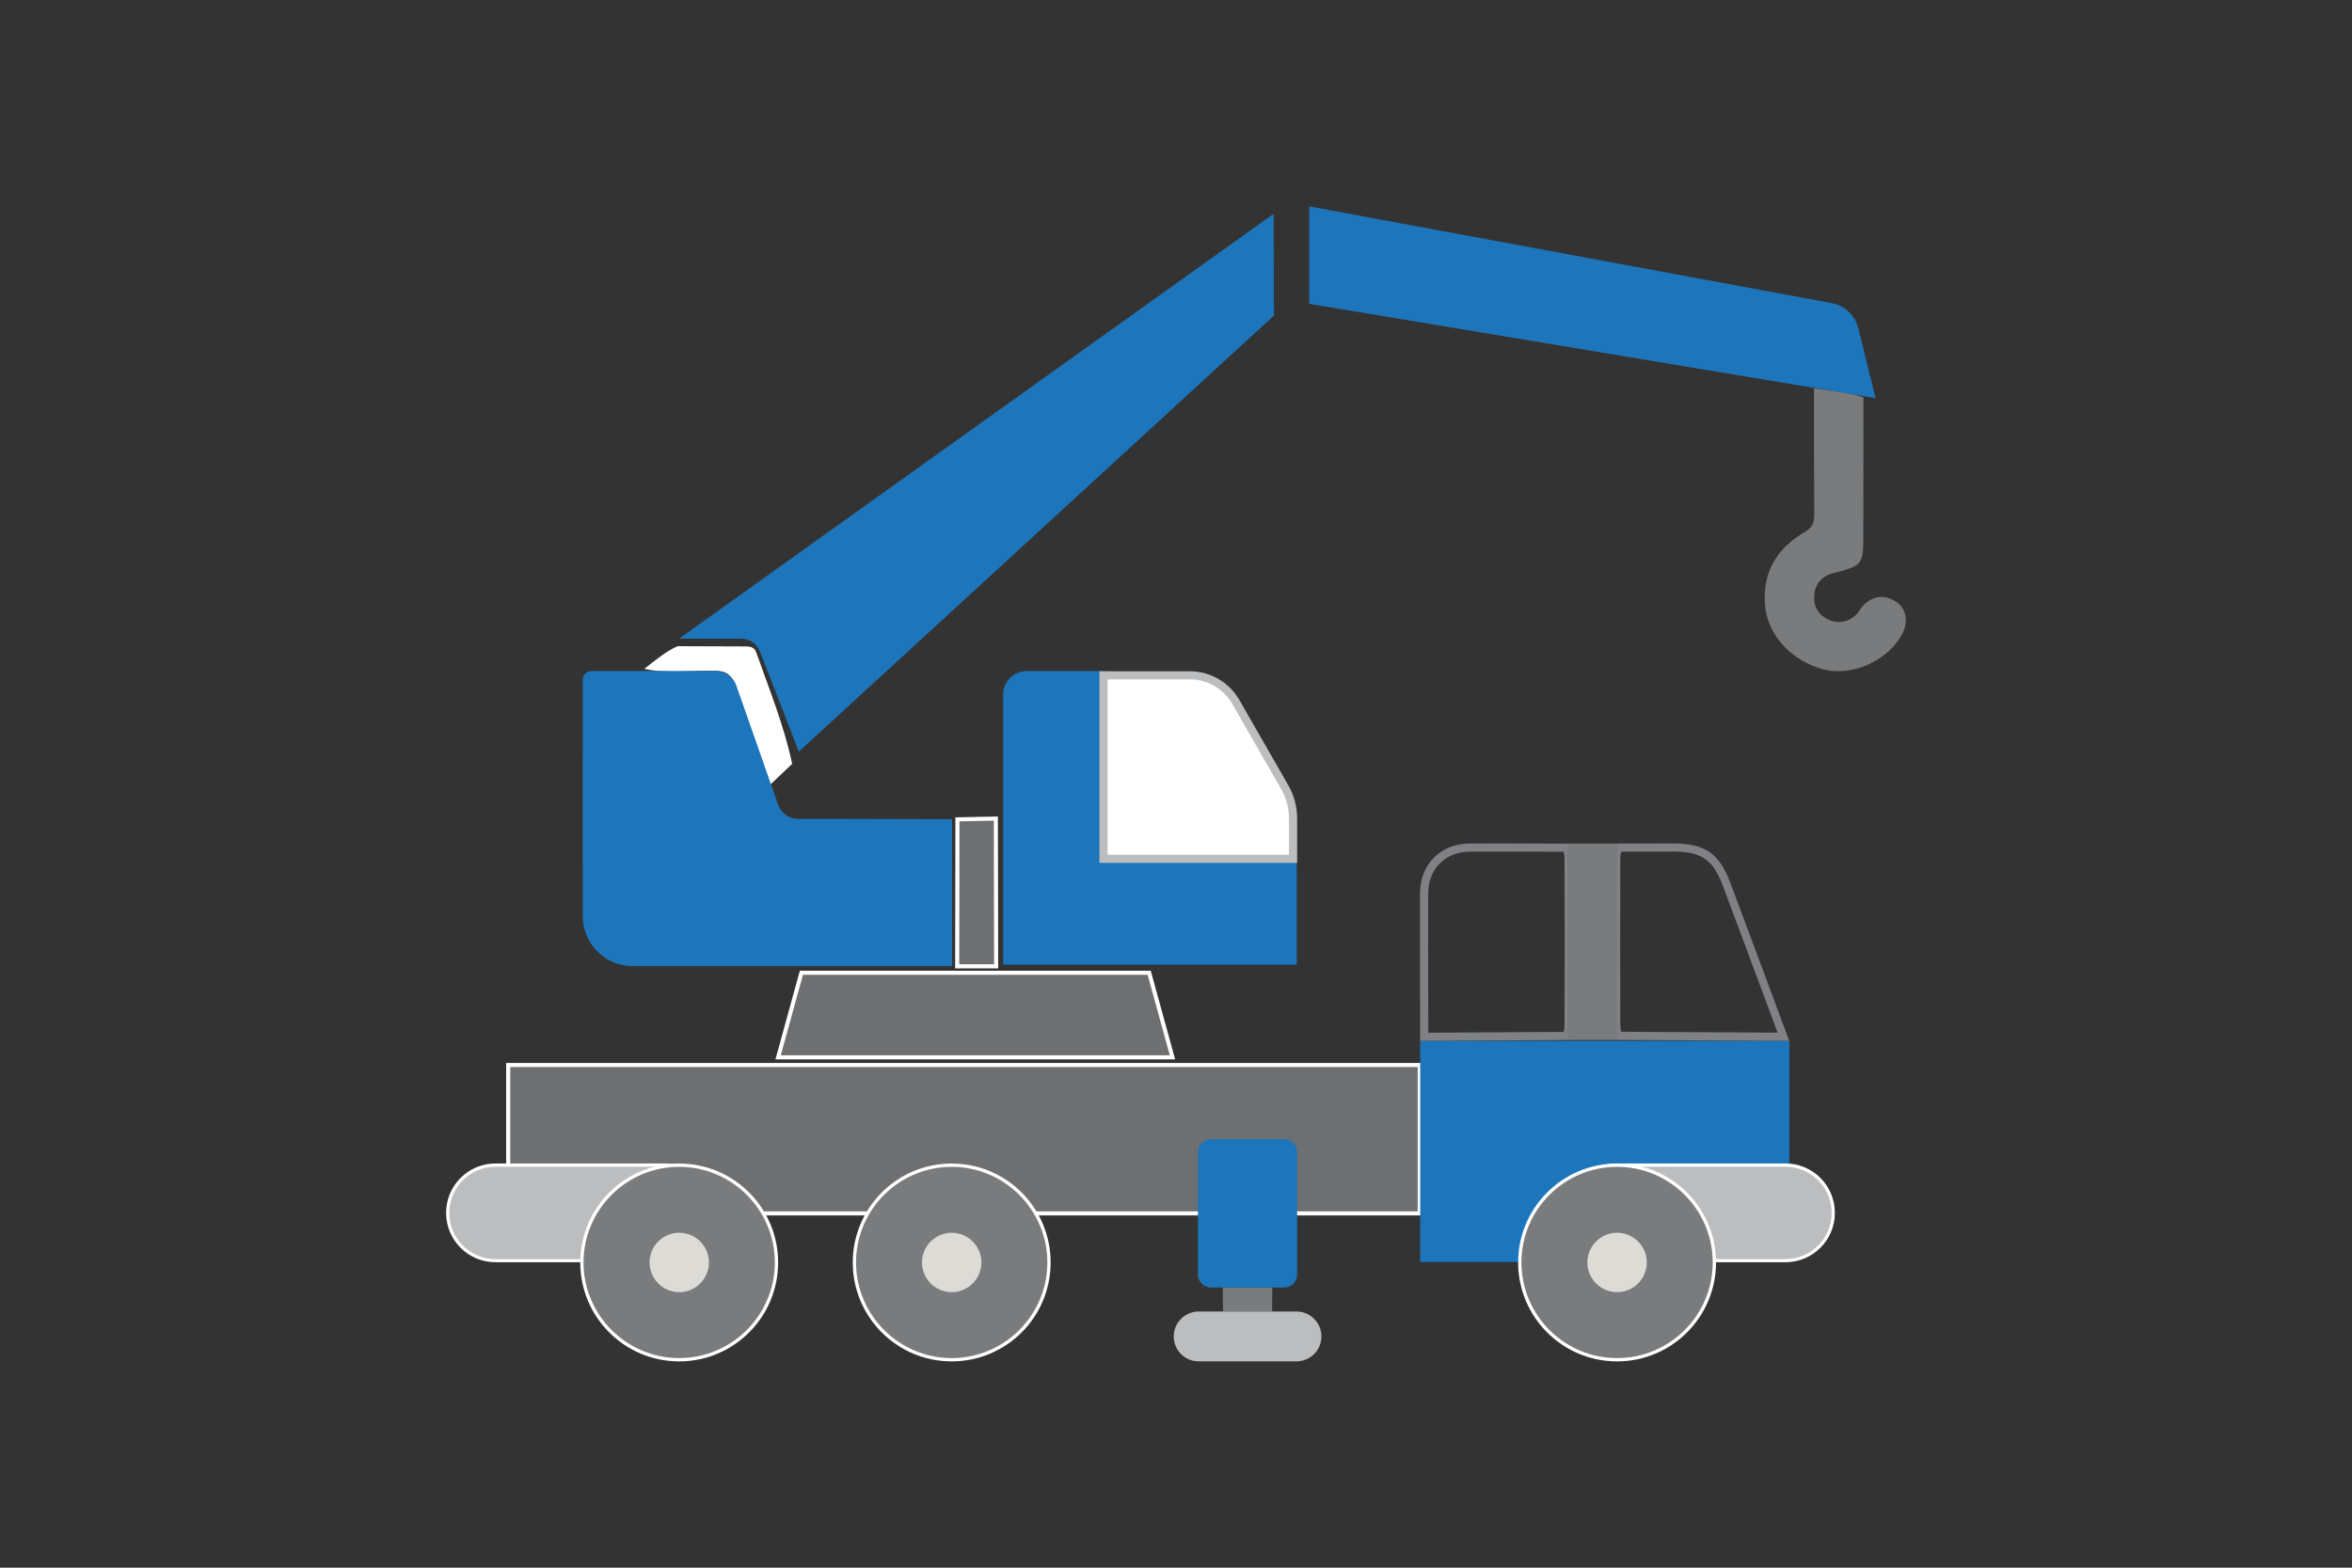 <?xml version="1.0" encoding="utf-8"?>
<!-- Generator: Adobe Illustrator 24.1.3, SVG Export Plug-In . SVG Version: 6.00 Build 0)  -->
<svg version="1.1" id="Layer_1" xmlns="http://www.w3.org/2000/svg" xmlns:xlink="http://www.w3.org/1999/xlink" x="0px" y="0px"
	 viewBox="0 0 300 200" style="enable-background:new 0 0 300 200;" xml:space="preserve">
<rect x="0" y="0" width="300" height="200" fill="#333333" stroke="none"/>
<style type="text/css">
	.st0{fill:#1D76BB;}
	.st1{fill:#6E6F71;stroke:#FFFFFF;stroke-width:0.52;stroke-miterlimit:10;}
	.st2{fill:#808184;}
	.st3{fill:#797B7D;}
	.st4{fill:#FFFFFF;}
	.st5{fill:#BBBDBF;}
	.st6{fill:#DCDBD6;}
</style>
<g id="Layer_2_1_">
	<g>
		<path class="st0" d="M165.41,123.06h-37.46V88.63c0-1.67,1.35-3.02,3.02-3.02h8.9c14.11,0,25.54,11.44,25.54,25.54V123.06z"/>
		<g>
			<rect x="64.82" y="135.87" class="st1" width="116.27" height="18.93"/>
			<rect x="181.15" y="132.79" class="st0" width="47.08" height="28.21"/>
			<g>
				<path class="st2" d="M191.29,108.64c1.63,0,3.25,0.01,4.88,0.01c1.08,0,2.17,0.01,3.25,0.01c0.13,0.33,0.14,0.76,0.14,1.33v0.22
					c0.02,7.17,0.02,13.68,0,19.89v0.29c0,0.56,0,0.95-0.13,1.26l-8.91,0.05l-8.34,0.05c0-1.51-0.01-3.02-0.01-4.53
					c-0.01-4.35-0.02-8.84,0-13.26c0.01-3.1,2.18-5.28,5.27-5.31C188.72,108.64,190.01,108.64,191.29,108.64 M191.29,107.6
					c-1.29,0-2.58,0-3.87,0.01c-3.66,0.03-6.28,2.66-6.3,6.34c-0.02,6.28,0.01,12.56,0.02,18.84c6.27-0.04,12.55-0.07,18.82-0.11
					c0.72-0.73,0.63-1.68,0.63-2.57c0.02-6.63,0.02-13.26,0-19.89c0-0.9,0.06-1.84-0.62-2.59
					C197.09,107.63,194.19,107.6,191.29,107.6L191.29,107.6z"/>
			</g>
			<g>
				<path class="st2" d="M213.32,108.64c3.71,0,5.15,0.98,6.43,4.36c1.78,4.72,3.53,9.46,5.29,14.19l1.69,4.55l-19.93-0.11
					c-0.13-0.3-0.13-0.69-0.13-1.25v-0.29c-0.02-6.2-0.02-12.7,0-19.89v-0.22c0-0.58,0.01-1,0.14-1.33h1.64
					c1.62,0,3.24-0.01,4.86-0.01H213.32 M213.32,107.6L213.32,107.6c-2.36,0-4.72,0.01-7.07,0.02c-0.68,0.75-0.62,1.68-0.62,2.59
					c-0.02,6.63-0.02,13.26,0,19.89c0,0.9-0.09,1.84,0.63,2.57c7.32,0.04,14.64,0.08,21.96,0.12c-2.5-6.72-4.99-13.44-7.51-20.15
					C219.28,108.82,217.45,107.6,213.32,107.6L213.32,107.6z"/>
			</g>
			<path class="st3" d="M237.68,50.67c-2.06-0.62-4.19-0.82-6.3-1.12c0,5.36-0.01,10.72,0.03,16.08c0.01,1.08-0.25,1.69-1.28,2.29
				c-3.58,2.08-5.4,5.25-4.98,9.45c0.37,3.74,3.4,6.93,7.36,8.01c3.77,1.03,8.57-1.2,10.23-4.74c0.71-1.52,0.33-3.16-1.01-3.95
				c-1.48-0.88-2.88-0.67-4.09,0.57c-0.32,0.32-0.49,0.78-0.82,1.1c-1.04,1-2.25,1.29-3.59,0.69c-1.35-0.61-1.94-1.72-1.81-3.17
				c0.13-1.47,1.01-2.4,2.4-2.76c3.72-0.94,3.85-1.07,3.85-4.8C237.68,62.44,237.68,56.55,237.68,50.67z"/>
			<path class="st3" d="M206.26,132.68c-0.01-8.35-0.01-16.7-0.02-25.06c-2.09,0-4.18,0-6.26,0c-0.01,8.35-0.01,16.7-0.02,25.06
				C202.07,132.68,204.16,132.68,206.26,132.68z"/>
			<path class="st1" d="M122.09,123.28c1.66,0,3.31,0,4.97,0c-0.01-6.28-0.03-12.57-0.04-18.85c-1.63,0.03-3.27,0.06-4.9,0.1
				C122.11,110.78,122.1,117.03,122.09,123.28z"/>
			<path class="st4" d="M82.17,85.33c2.96,0.64,5.96,0.21,8.94,0.24c1.49,0.01,2.19,0.45,2.63,1.9c1.12,3.68,2.42,7.3,3.63,10.94
				c0.21,0.62,0.31,1.27,0.85,1.72c0.94-0.89,1.88-1.78,2.82-2.68c-1.04-4.91-2.93-9.54-4.59-14.24c-0.28-0.78-0.96-0.74-1.63-0.74
				c-2.8,0-5.6-0.02-8.4-0.03C84.84,83.15,83.54,84.29,82.17,85.33z"/>
			<path class="st3" d="M155.99,167.32c2.09,0,4.18,0,6.27,0c0.01-1.03,0.01-2.05,0.02-3.08c-2.1,0-4.21,0-6.31,0
				C155.98,165.26,155.98,166.29,155.99,167.32z"/>
			<path class="st0" d="M101.77,104.46c-1.13,0-2.13-0.72-2.51-1.78l-5.35-15.25c-0.38-1.1-1.42-1.83-2.58-1.83H75.48
				c-0.64,0-1.15,0.51-1.15,1.15l-0.02,18.68l0.02,9.33v2.11c0,3.53,2.86,6.39,6.39,6.39h40.72v-8.5v-10.25L101.77,104.46z"/>
			<path class="st0" d="M86.63,81.47h7.88c1.08,0,2.04,0.66,2.43,1.66l4.95,12.76l60.6-55.63l-0.03-12.99L86.63,81.47z"/>
			<path class="st0" d="M167,26.33v12.43l72.23,12.03l-2.2-8.92c-0.41-1.64-1.74-2.9-3.4-3.2L167,26.33z"/>
			<g>
				<path class="st5" d="M63.2,160.83c-3.36,0-6.1-2.73-6.1-6.09s2.73-6.09,6.1-6.09h21.64c3.36,0,6.1,2.73,6.1,6.09
					s-2.73,6.09-6.1,6.09H63.2z"/>
				<path class="st4" d="M84.83,148.85c3.25,0,5.89,2.64,5.89,5.89s-2.64,5.89-5.89,5.89H63.2c-3.25,0-5.89-2.64-5.89-5.89
					s2.64-5.89,5.89-5.89H84.83 M84.83,148.43H63.2c-3.48,0-6.3,2.82-6.3,6.3l0,0c0,3.48,2.82,6.3,6.3,6.3h21.64
					c3.48,0,6.3-2.82,6.3-6.3l0,0C91.14,151.26,88.32,148.43,84.83,148.43L84.83,148.43z"/>
			</g>
			<g>
				<path class="st5" d="M206.1,160.83c-3.36,0-6.09-2.73-6.09-6.09s2.73-6.09,6.09-6.09h21.64c3.36,0,6.09,2.73,6.09,6.09
					s-2.73,6.09-6.09,6.09H206.1z"/>
				<path class="st4" d="M227.74,148.85c3.25,0,5.89,2.64,5.89,5.89s-2.64,5.89-5.89,5.89H206.1c-3.25,0-5.89-2.64-5.89-5.89
					s2.64-5.89,5.89-5.89H227.74 M227.74,148.43H206.1c-3.48,0-6.3,2.82-6.3,6.3l0,0c0,3.48,2.82,6.3,6.3,6.3h21.64
					c3.48,0,6.3-2.82,6.3-6.3l0,0C234.04,151.26,231.22,148.43,227.74,148.43L227.74,148.43z"/>
			</g>
			<g>
				<g>
					<circle class="st3" cx="86.63" cy="161.06" r="12.41"/>
					<path class="st4" d="M86.63,148.86c6.73,0,12.2,5.48,12.2,12.2c0,6.73-5.48,12.2-12.2,12.2s-12.2-5.48-12.2-12.2
						C74.43,154.33,79.91,148.86,86.63,148.86 M86.63,148.44c-6.97,0-12.62,5.65-12.62,12.62s5.65,12.62,12.62,12.62
						s12.62-5.65,12.62-12.62S93.6,148.44,86.63,148.44L86.63,148.44z"/>
				</g>
				<path class="st6" d="M86.64,164.85c-2.09,0-3.79-1.7-3.79-3.79s1.7-3.79,3.79-3.79c2.09,0,3.79,1.7,3.79,3.79
					C90.42,163.15,88.72,164.85,86.64,164.85z"/>
			</g>
			<g>
				<g>
					<circle class="st3" cx="121.39" cy="161.06" r="12.41"/>
					<path class="st4" d="M121.39,148.86c6.73,0,12.2,5.48,12.2,12.2c0,6.73-5.48,12.2-12.2,12.2s-12.2-5.48-12.2-12.2
						C109.19,154.33,114.66,148.86,121.39,148.86 M121.39,148.44c-6.97,0-12.62,5.65-12.62,12.62s5.65,12.62,12.62,12.62
						s12.62-5.65,12.62-12.62S128.36,148.44,121.39,148.44L121.39,148.44z"/>
				</g>
				<path class="st6" d="M121.39,164.85c-2.09,0-3.79-1.7-3.79-3.79s1.7-3.79,3.79-3.79c2.09,0,3.79,1.7,3.79,3.79
					C125.18,163.15,123.48,164.85,121.39,164.85z"/>
			</g>
			<g>
				<g>
					<circle class="st3" cx="206.26" cy="161.06" r="12.41"/>
					<path class="st4" d="M206.26,148.86c6.73,0,12.2,5.48,12.2,12.2c0,6.73-5.48,12.2-12.2,12.2c-6.73,0-12.2-5.48-12.2-12.2
						C194.06,154.33,199.53,148.86,206.26,148.86 M206.26,148.44c-6.97,0-12.62,5.65-12.62,12.62s5.65,12.62,12.62,12.62
						s12.62-5.65,12.62-12.62S213.23,148.44,206.26,148.44L206.26,148.44z"/>
				</g>
				<path class="st6" d="M206.26,164.85c-2.09,0-3.79-1.7-3.79-3.79s1.7-3.79,3.79-3.79s3.79,1.7,3.79,3.79
					C210.05,163.15,208.35,164.85,206.26,164.85z"/>
			</g>
			<path class="st0" d="M163.78,164.26h-9.31c-0.92,0-1.67-0.75-1.67-1.67v-15.6c0-0.92,0.75-1.67,1.67-1.67h9.31
				c0.92,0,1.67,0.75,1.67,1.67v15.6C165.45,163.53,164.7,164.26,163.78,164.26z"/>
			<path class="st5" d="M165.36,173.68h-12.47c-1.76,0-3.18-1.43-3.18-3.18l0,0c0-1.76,1.43-3.18,3.18-3.18h12.48
				c1.76,0,3.18,1.43,3.18,3.18l0,0C168.55,172.26,167.12,173.68,165.36,173.68z"/>
		</g>
		<polygon class="st1" points="149.55,134.89 99.25,134.89 102.22,124.1 146.58,124.1 		"/>
		<g>
			<path class="st4" d="M140.75,109.56v-23.4h11.03c2.4,0,4.64,1.29,5.84,3.38l6.25,10.88c0.7,1.21,1.06,2.59,1.06,3.98v5.15h-24.18
				V109.56z"/>
			<path class="st5" d="M151.78,86.67c2.22,0,4.28,1.19,5.39,3.12l6.25,10.89c0.65,1.13,0.99,2.42,0.99,3.73v4.63h-23.14V86.67
				H151.78 M151.78,85.64h-11.55v24.44h25.22v-5.67c0-1.49-0.39-2.95-1.13-4.24l-6.25-10.89C156.77,87.03,154.37,85.64,151.78,85.64
				L151.78,85.64z"/>
		</g>
	</g>
</g>
<g id="Layer_3">
</g>
</svg>
